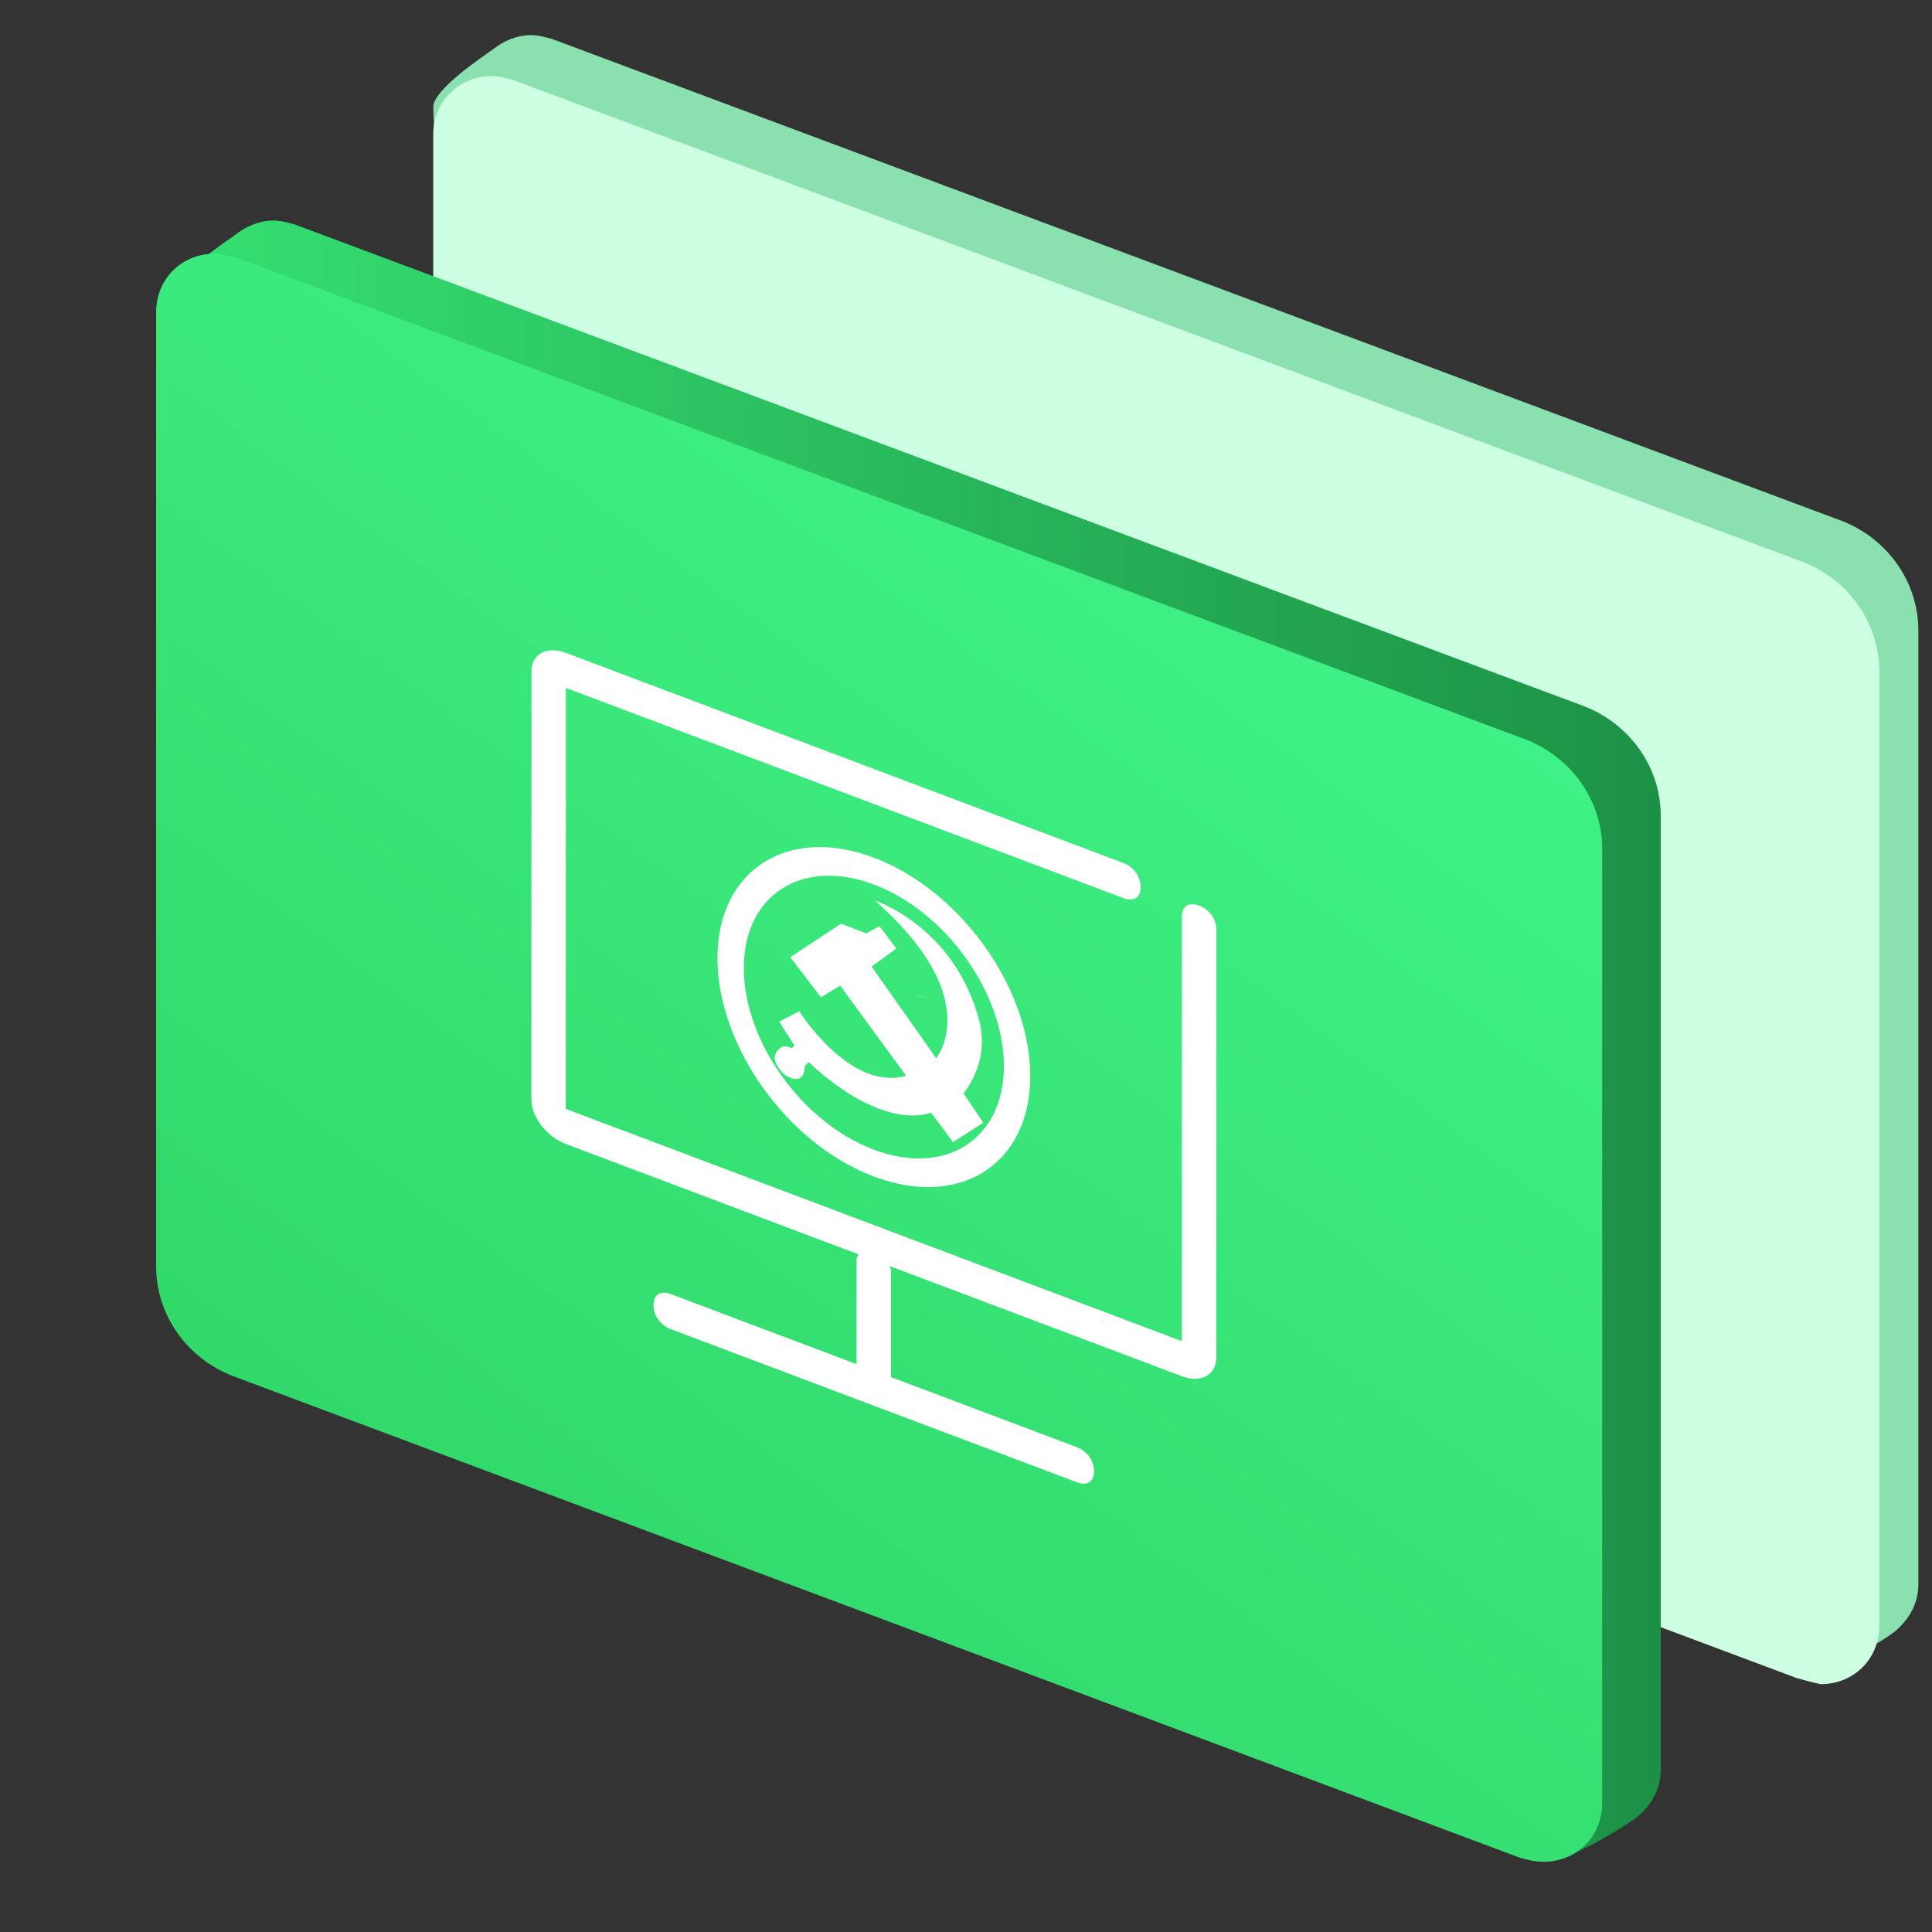 <?xml version="1.0" encoding="utf-8"?>
<!-- Generator: Adobe Illustrator 15.0.0, SVG Export Plug-In . SVG Version: 6.00 Build 0)  -->
<!DOCTYPE svg PUBLIC "-//W3C//DTD SVG 1.1//EN" "http://www.w3.org/Graphics/SVG/1.1/DTD/svg11.dtd">
<svg version="1.1" id="图层_1" xmlns="http://www.w3.org/2000/svg" xmlns:xlink="http://www.w3.org/1999/xlink" x="0px" y="0px"
	 width="1000px" height="1000px" viewBox="0 0 1000 1000" enable-background="new 0 0 1000 1000" xml:space="preserve">
<rect x="0" y="0" width="1000" height="1000" fill="#333333" stroke="none"/>
<g id="图层_1_1_">
	<g id="ic-quantify-your">
		<path id="Fill-26-Copy-4" fill="#8BE0AF" d="M950.505,848.484L283.838,598.99c-23.232-9.091-39.394-31.313-39.394-56.566
			L224.242,55.556c0-9.091,24.243-25.252,31.313-30.303c5.05-4.041,12.121-7.071,19.192-7.071c4.041,0,7.071,1.01,11.111,2.021
			l667.677,249.495c23.231,9.091,39.395,31.313,39.395,56.565v493.939c0,10.101-5.051,18.182-12.121,24.242
			c-5.051,4.041-31.313,20.202-38.385,20.202C937.374,863.637,954.545,849.495,950.505,848.484z"/>
		<path id="Fill-26-Copy-4_1_" fill="#CDFFE2" d="M930.303,868.687L263.636,619.192c-23.232-9.093-39.394-31.313-39.394-56.566
			V69.697c0-17.171,13.131-30.303,30.303-30.303c4.041,0,7.071,1.01,11.111,2.02l667.676,249.495
			c23.232,9.091,39.395,31.313,39.395,56.565v493.939c0,17.172-13.132,30.303-30.304,30.303
			C937.374,870.707,934.344,869.697,930.303,868.687z"/>
		<g id="Fill-26-Copy-4_2_">
			<g>
				
					<linearGradient id="path-2_3_" gradientUnits="userSpaceOnUse" x1="138.569" y1="292.666" x2="907.256" y2="292.666" gradientTransform="matrix(1 0 0 -1 -47.66 830.04)">
					<stop  offset="0" style="stop-color:#35E072"/>
					<stop  offset="1" style="stop-color:#1C9145"/>
				</linearGradient>
				<path id="path-2_2_" fill="url(#path-2_3_)" d="M817.172,944.444L150.505,694.949c-23.232-9.091-39.394-31.313-39.394-56.565
					L90.909,151.515c0-9.091,24.242-25.252,31.313-30.303c5.051-4.04,12.121-7.07,19.192-7.07c4.041,0,7.071,1.01,11.111,2.02
					l667.677,249.495c23.231,9.091,39.394,31.313,39.394,56.565v493.939c0,10.101-5.051,18.182-12.121,24.242
					c-5.051,4.04-31.312,20.202-38.384,20.202C804.04,959.596,821.212,945.454,817.172,944.444z"/>
			</g>
			<g>
				<path id="path-2_1_" fill="none" d="M817.172,944.444L150.505,694.949c-23.232-9.091-39.394-31.313-39.394-56.565
					L90.909,151.515c0-9.091,24.242-25.252,31.313-30.303c5.051-4.04,12.121-7.07,19.192-7.07c4.041,0,7.071,1.01,11.111,2.02
					l667.677,249.495c23.231,9.091,39.394,31.313,39.394,56.565v493.939c0,10.101-5.051,18.182-12.121,24.242
					c-5.051,4.04-31.312,20.202-38.384,20.202C804.04,959.596,821.212,945.454,817.172,944.444z"/>
			</g>
		</g>
		
			<linearGradient id="Fill-26-Copy-4_4_" gradientUnits="userSpaceOnUse" x1="-133.279" y1="135.908" x2="-134.057" y2="134.746" gradientTransform="matrix(747.475 0 0 -831.841 100437.875 113002.102)">
			<stop  offset="0" style="stop-color:#47FF95"/>
			<stop  offset="1" style="stop-color:#2FD566"/>
		</linearGradient>
		<path id="Fill-26-Copy-4_3_" fill="url(#Fill-26-Copy-4_4_)" d="M786.869,961.616L120.202,712.121
			c-23.232-9.091-39.394-31.313-39.394-56.565V161.616c0-17.172,13.131-30.303,30.303-30.303c4.04,0,7.07,1.01,11.111,2.021
			l667.677,249.495c23.23,9.091,39.394,31.313,39.394,56.564v493.939c0,17.172-13.132,30.304-30.303,30.304
			C793.939,963.637,790.909,962.626,786.869,961.616z"/>
	</g>
</g>
<path fill="#FFFFFF" d="M480.159,516.501c-2.222-0.639-4.577-1.047-6.651-1.282C475.754,515.583,477.965,516.012,480.159,516.501z"
	/>
<g>
	<path fill="#FFFFFF" d="M620.684,468.734c-5.344-2.015-8.906,0.276-8.908,5.722l-0.054,219.713L292.854,573.961l0.053-217.897
		l288.583,108.792c5.344,2.014,8.908-0.274,8.91-5.721c0.001-5.447-3.563-10.421-8.906-12.436L292.912,337.908
		c-9.798-3.694-17.815,0.545-17.817,9.624l-0.054,221.53c-0.002,9.079,8.012,19.366,17.81,23.06l151.418,57.081
		c0,0.908-0.891,1.481-0.891,2.39l-0.014,54.473l-96.195-36.263c-5.344-2.016-8.907,0.271-8.909,5.722
		c-0.001,5.445,3.561,10.421,8.905,12.436l210.203,79.243c5.343,2.014,8.907-0.273,8.908-5.721
		c0.002-5.449-3.561-10.422-8.902-12.438l-96.198-36.264l0.014-54.474c0-0.909,0-1.817-0.891-3.061l151.419,57.082
		c9.797,3.693,17.814-0.55,17.816-9.629l0.054-221.53C629.588,475.724,626.027,470.748,620.684,468.734z"/>
	<g>
		<path fill="#FFFFFF" d="M506.762,527.981c-12.83-48.58-53.905-61.834-53.905-61.834c57.607,50.538,31.727,81.594,31.727,81.594
			l-33.421-47.402l12.777-9.427l-8.728-11.529l-6.902,3.747l-12.93-5.038l-26.365,17.335l15.953,20.764l9.919-6.032l34.079,46.631
			c-28.905,8.469-55.258-33.35-55.258-33.35l-10.403,5.335l7.885,12.413l-1.354,1.371c-3.69-1.743-5.204-0.596-5.204-0.596
			c-9.074,5.503,1.838,14.58,1.838,14.58c10.602,6.402,10.09-4.947,10.09-4.947l2.015-1.803
			c39.809,36.954,63.314,26.099,63.314,26.099l11.414,15.276l15.619-10.069l-10.236-15.184c0,0,13.963-15.623,8.081-37.932"/>
		<path fill="#FFFFFF" d="M452.333,443.929c-0.088-0.033-0.176-0.067-0.265-0.1c-44.584-16.66-80.693,6.613-80.704,52.093
			c-0.012,45.486,36.08,95.981,80.664,112.932c0.089,0.033,0.177,0.066,0.265,0.1c44.706,16.853,80.957-6.427,80.968-51.998
			C533.272,511.39,497.039,460.782,452.333,443.929z M452.297,595.053c-0.088-0.033-0.176-0.066-0.265-0.1
			c-37.051-14.116-67.039-56.082-67.029-93.888c0.009-37.802,30.011-57.155,67.063-43.334c0.088,0.033,0.177,0.067,0.265,0.1
			c37.174,14.014,67.3,56.09,67.291,93.983C519.612,589.709,489.471,609.066,452.297,595.053L452.297,595.053z"/>
	</g>
</g>
</svg>
